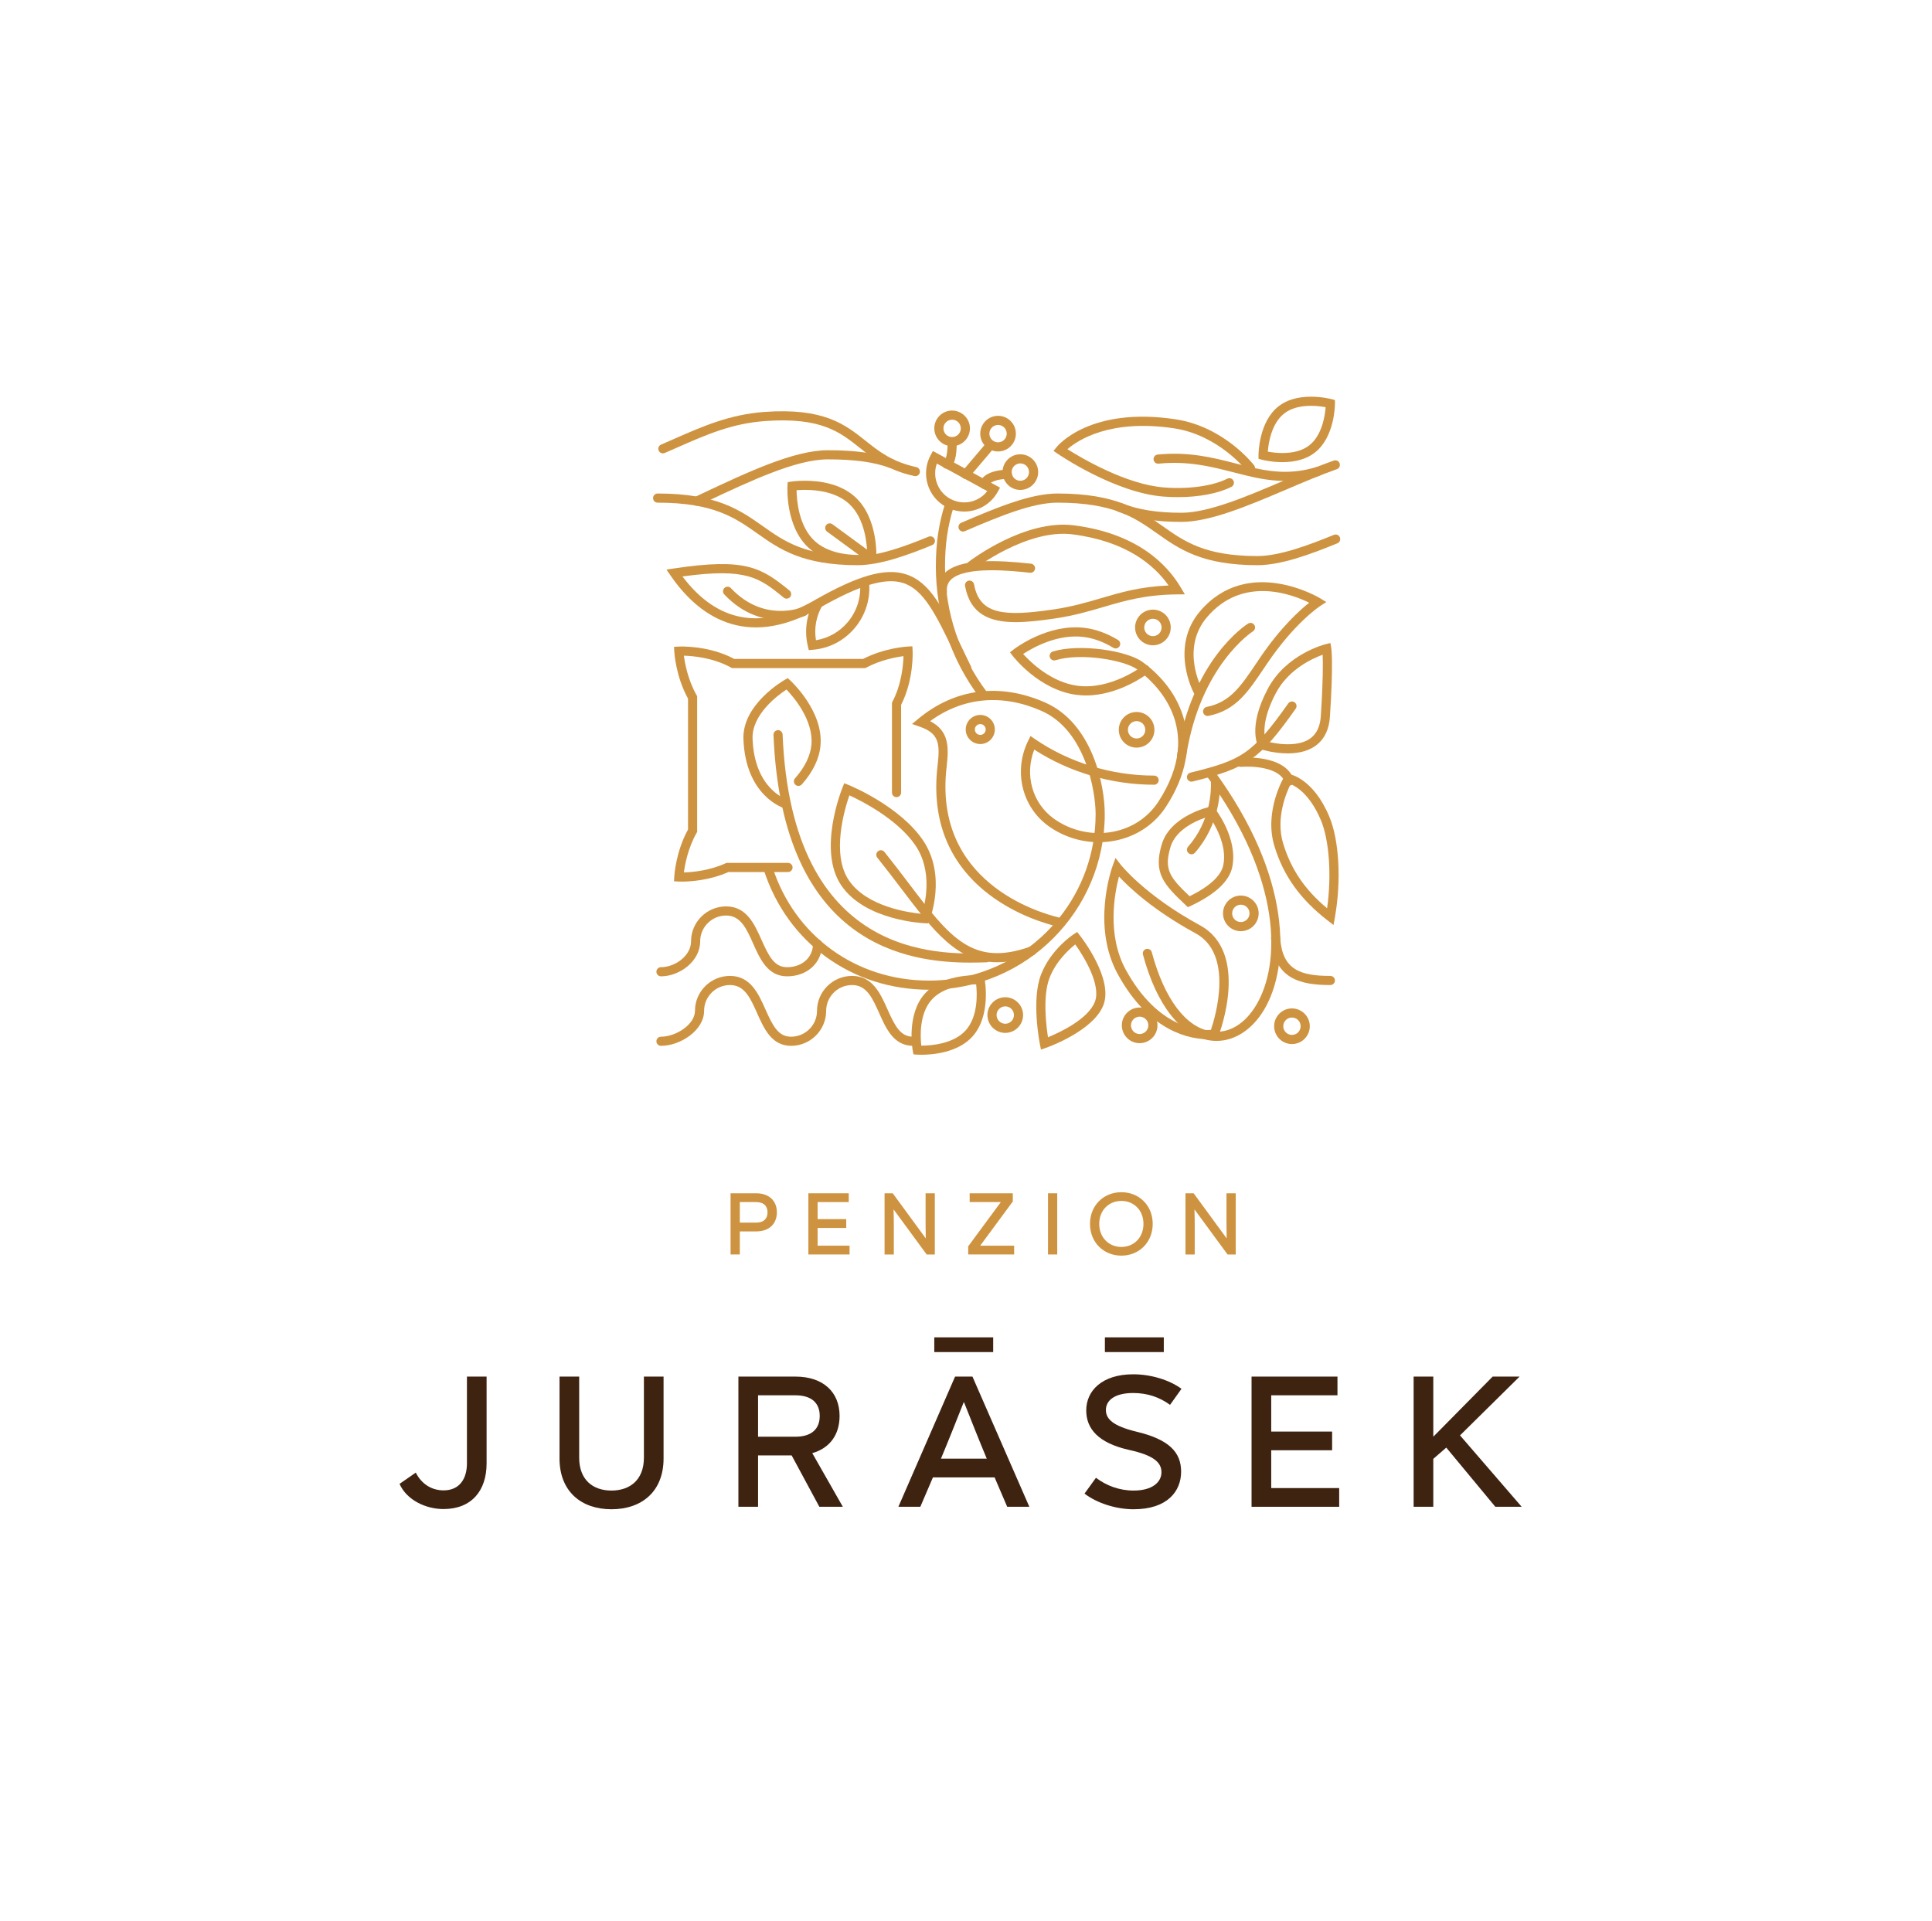 <?xml version="1.0" encoding="utf-8"?>
<!-- Generator: Adobe Illustrator 16.0.0, SVG Export Plug-In . SVG Version: 6.00 Build 0)  -->
<!DOCTYPE svg PUBLIC "-//W3C//DTD SVG 1.1//EN" "http://www.w3.org/Graphics/SVG/1.1/DTD/svg11.dtd">
<svg version="1.1" id="Vrstva_1" xmlns="http://www.w3.org/2000/svg" xmlns:xlink="http://www.w3.org/1999/xlink" x="0px" y="0px"
	 width="1197.684px" height="1191px" viewBox="0 0 1197.684 1191" enable-background="new 0 0 1197.684 1191" xml:space="preserve">
<rect y="0.001" fill="#FFFFFF" width="1197.684" height="1190.999"/>
<g>
	<path fill="#CE9341" d="M468.692,745.261h-10.067v12.744h10.067c5.063,0,7.114-2.73,7.114-6.4
		C475.806,747.991,473.755,745.261,468.692,745.261 M468.749,763.447h-10.124v14.295h-5.728v-37.934h0.056h15.795
		c8.284,0,12.849,4.896,12.849,11.796C481.598,758.562,477.032,763.447,468.749,763.447"/>
</g>
<polygon fill="#CE9341" points="526.66,777.742 501.129,777.742 501.129,739.809 526.157,739.809 526.157,745.261 506.859,745.261 
	506.859,755.831 524.599,755.831 524.599,761.287 506.859,761.287 506.859,772.291 526.66,772.291 "/>
<g>
	<path fill="#CE9341" d="M579.514,739.809v37.934h-5.063l-20.41-27.809h-0.116c0.116,2.84,0.165,6.232,0.165,9.067v18.741h-5.731
		v-37.934h5.068l20.358,27.816h0.109c-0.057-2.837-0.109-6.232-0.109-9.069v-18.747H579.514z"/>
</g>
<polygon fill="#CE9341" points="628.691,772.291 628.691,777.742 600.215,777.742 600.215,772.683 620.351,745.376 620.351,745.261 
	601.106,745.261 601.106,739.809 627.859,739.809 627.859,744.873 607.728,772.186 607.728,772.291 "/>
<rect x="649.672" y="739.809" fill="#CE9341" width="5.729" height="37.934"/>
<g>
	<path fill="#CE9341" d="M695.173,744.542c-7.783,0-13.733,5.788-13.733,14.235c0,8.456,5.95,14.294,13.733,14.294
		c7.733,0,13.684-5.838,13.684-14.294C708.856,750.33,702.906,744.542,695.173,744.542 M695.173,778.467
		c-11.014,0-19.464-8.231-19.464-19.689c0-11.456,8.45-19.635,19.464-19.635c10.958,0,19.415,8.179,19.415,19.635
		C714.588,770.235,706.131,778.467,695.173,778.467"/>
	<path fill="#CE9341" d="M766.05,739.809v37.934h-5.065l-20.407-27.809h-0.115c0.115,2.84,0.167,6.232,0.167,9.067v18.741h-5.729
		v-37.934h5.068l20.352,27.816h0.111c-0.06-2.837-0.111-6.232-0.111-9.069v-18.747H766.05z"/>
	<path fill="#3F2311" d="M257.746,912.986c3.431,6.746,9.467,11.01,17.276,11.01c9.946,0,14.439-7.34,14.439-16.691v-53.848h12.188
		v53.848c0,16.922-9.346,28.274-26.746,28.274c-10.766,0-22.723-5.431-27.217-15.607L257.746,912.986z"/>
	<path fill="#3F2311" d="M411.36,904.229c0,20.352-13.375,31.476-32.309,31.476c-18.818,0-32.195-11.124-32.195-31.476v-50.782
		h12.192v50.303c0,13.732,8.519,20.361,20.003,20.361c11.478,0,20.12-6.629,20.12-20.361v-50.303h12.189V904.229z"/>
	<path fill="#3F2311" d="M469.937,890.739h23.078c10.415,0,15.148-5.089,15.148-12.907c0-7.693-4.734-12.782-15.148-12.782h-23.078
		V890.739z M490.767,902.332h-20.831v31.84h-12.192v-80.715h35.385c17.279,0,27.347,9.707,27.347,24.375
		c0,11.604-6.043,20.005-16.932,23.083l18.943,33.257h-14.56L490.767,902.332z"/>
	<path fill="#3F2311" d="M583.314,904.343h28.403c-4.853-11.603-9.467-23.311-14.079-34.913h-0.24
		C592.779,881.032,588.167,892.74,583.314,904.343 M616.571,915.947H578.34l-7.81,18.225h-13.611l35.152-80.715h10.769
		l35.271,80.715h-13.73L616.571,915.947z"/>
	<path fill="#3F2311" d="M732.197,912.394c0,11.957-8.287,23.312-29.469,23.312c-10.889,0-22.722-3.785-30.417-9.705l7.102-9.822
		c6.39,4.859,14.443,7.934,23.315,7.934c11.833,0,17.276-5.328,17.276-11.363c0-6.162-4.968-10.529-20.117-13.845
		c-18.938-4.265-26.512-13.021-26.512-24.502c0-12.188,9.825-22.373,29.113-22.373c10.89,0,22.367,3.441,29.943,8.997l-7.096,9.947
		c-6.515-4.735-13.971-7.34-22.848-7.34c-11.709,0-16.921,4.731-16.921,10.54c0,5.555,4.378,9.936,19.168,13.49
		C724.856,892.503,732.197,900.435,732.197,912.394"/>
</g>
<polygon fill="#3F2311" points="830.184,934.172 775.861,934.172 775.861,853.457 829.119,853.457 829.119,865.05 788.054,865.05 
	788.054,887.539 825.805,887.539 825.805,899.132 788.054,899.132 788.054,922.568 830.184,922.568 "/>
<polygon fill="#3F2311" points="896.573,897.483 888.525,904.469 888.525,934.172 876.333,934.172 876.333,853.447 888.525,853.447 
	888.525,890.499 888.761,890.499 925.334,853.447 942.021,853.447 905.093,889.905 943.319,934.172 926.986,934.172 "/>
<rect x="579.182" y="829.12" fill="#3F2311" width="36.513" height="9.141"/>
<rect x="684.945" y="829.12" fill="#3F2311" width="36.516" height="9.141"/>
<g>
	<path fill="#CE9341" d="M629.704,385.714c-16.189,0-28.21-4.839-31.457-22.417c-0.284-1.536,0.731-3.011,2.285-3.296
		c1.529-0.299,2.999,0.735,3.296,2.275c3.478,18.823,18.501,20.036,48.841,15.63c11.723-1.701,20.938-4.415,29.858-7.035
		c12.475-3.67,24.341-7.154,41.909-7.889c-9.108-12.916-26.518-27.472-59.507-31.686c-28.132-3.624-60.853,21.401-61.179,21.645
		c-1.24,0.96-3.018,0.731-3.977-0.505c-0.952-1.236-0.724-3.018,0.522-3.984c1.409-1.08,34.939-26.629,65.355-22.773
		c38.844,4.957,57.519,23.705,66.345,38.562l2.509,4.228l-4.915,0.048c-19.661,0.21-32.197,3.885-45.474,7.792
		c-9.099,2.674-18.512,5.44-30.628,7.206C644.999,384.747,636.934,385.714,629.704,385.714"/>
	<path fill="#CE9341" d="M493.81,303.908c0.075,6.099,1.268,22.421,11.314,31.575c7.781,7.094,19.202,8.58,27.418,8.58
		c2.047,0,3.791-0.093,5.073-0.196c-0.076-6.092-1.283-22.424-11.325-31.579c-7.771-7.088-19.201-8.585-27.423-8.585
		C496.836,303.702,495.093,303.805,493.81,303.908 M532.542,349.735c-9.212,0-22.119-1.749-31.231-10.068
		c-14.479-13.192-13.198-37.455-13.136-38.476l0.135-2.282l2.266-0.343c0.139-0.028,3.444-0.524,8.292-0.524
		c9.218,0,22.124,1.746,31.236,10.065c14.479,13.191,13.199,37.447,13.137,38.479l-0.134,2.28l-2.262,0.347
		C540.705,349.234,537.397,349.735,532.542,349.735"/>
	<path fill="#CE9341" d="M749.665,506.138c-5.223,1.527-20.419,6.933-24.021,18.89c-4.216,13.989-0.575,18.886,11.824,30.628
		c12.297-6.051,19.503-12.681,20.874-19.241C760.956,523.95,752.706,510.541,749.665,506.138 M736.403,562.444l-1.399-1.327
		c-13.763-12.94-20.141-19.953-14.783-37.717c5.304-17.631,28.99-23.044,29.991-23.265l1.732-0.383l1.108,1.399
		c0.593,0.752,14.545,18.723,10.84,36.429c-1.839,8.786-10.51,16.882-25.74,24.049L736.403,562.444z"/>
	<path fill="#CE9341" d="M800.078,486.118c-2.692,5.422-9.341,21.175-4.671,36.664c4.843,16.044,13.326,28.654,27.284,40.343
		c2.864-20.313,1.378-42.245-3.891-54.729C812.193,492.742,803.758,487.66,800.078,486.118 M826.682,573.5l-3.703-2.873
		c-16.97-13.143-27.452-27.82-32.993-46.213c-6.475-21.444,5.737-42.284,6.265-43.166l0.977-1.643l1.894,0.302
		c0.604,0.091,14.905,2.592,24.898,26.273c6.17,14.622,7.568,39.826,3.482,62.711L826.682,573.5z"/>
	<path fill="#CE9341" d="M486.763,501.093c-0.279,0-0.562-0.038-0.849-0.125c-0.958-0.306-23.714-7.828-25.047-42.676
		c-0.823-21.482,24.587-36.228,25.675-36.841l1.786-1.025l1.532,1.399c0.844,0.776,20.64,19.211,18.79,40.319
		c-0.708,8.144-4.599,16.27-11.555,24.146c-1.025,1.179-2.821,1.289-3.996,0.259c-1.168-1.036-1.289-2.827-0.249-3.996
		c6.138-6.957,9.554-13.994,10.167-20.907c1.327-15.201-11.076-29.56-15.474-34.14c-5.5,3.611-21.587,15.522-21.017,30.566
		c1.183,30.675,20.289,37.229,21.094,37.492c1.484,0.488,2.308,2.07,1.84,3.565C489.076,500.327,487.96,501.093,486.763,501.093"/>
	<path fill="#CE9341" d="M526.55,493.087c-3.043,8.782-11.292,36.544-0.326,52.689c11.24,16.552,37.705,20.107,45.328,20.796
		c1.949-6.247,6.895-26.306-4.059-42.431C556.416,507.839,534.225,496.618,526.55,493.087 M575.418,572.467l-2.002-0.082
		c-1.51-0.062-37.132-1.71-51.877-23.422c-14.794-21.784,0.133-59.171,0.775-60.756l1.064-2.616l2.626,1.055
		c1.283,0.532,31.734,13.068,46.175,34.311c14.785,21.774,4.432,48.522,3.98,49.648L575.418,572.467z"/>
	<path fill="#CE9341" d="M730.156,308.218c-2.951,0-5.95-0.119-8.974-0.355c-29.827-2.339-64.109-25.592-65.563-26.579l-2.524-1.732
		l1.927-2.378c0.829-1.035,20.937-25.197,73.673-17.226c29.951,4.525,48.004,27.595,48.761,28.568
		c0.948,1.241,0.72,3.016-0.519,3.974c-1.24,0.956-3.021,0.716-3.967-0.515c-0.182-0.223-17.476-22.249-45.129-26.419
		c-39.73-5.979-59.765,7.404-66.122,12.928c8.867,5.606,36.399,21.885,59.908,23.725c15.154,1.19,30.188-0.895,39.199-5.44
		c1.399-0.706,3.101-0.148,3.805,1.251c0.704,1.396,0.139,3.109-1.246,3.811C755.198,305.955,743.191,308.218,730.156,308.218"/>
	<path fill="#CE9341" d="M501.393,403.049l-0.57-2.349c-2.319-9.536-0.926-19.446,3.937-27.909c0.786-1.348,2.501-1.813,3.872-1.044
		c1.35,0.781,1.82,2.517,1.044,3.871c-3.718,6.471-5.06,13.942-3.847,21.292c7.699-1.227,14.607-5.146,19.709-11.208
		c5.625-6.693,8.333-15.189,7.622-23.907c-0.134-1.566,1.035-2.929,2.586-3.046c1.615-0.137,2.933,1.024,3.054,2.583
		c0.842,10.214-2.343,20.158-8.927,28.017c-6.616,7.873-15.873,12.667-26.061,13.501L501.393,403.049z"/>
	<path fill="#CE9341" d="M599.367,417.216c-1.054,0-2.059-0.584-2.554-1.591c-1.757-3.621-3.419-7.092-5.015-10.417
		c-11.457-23.934-19.03-39.747-32.077-43.819c-11.02-3.427-27.097,1.428-52.134,15.769c-46.207,26.46-75.455,3.56-91.868-20.3
		l-2.563-3.73l4.483-0.676c44.536-6.716,54.199-0.658,71.79,13.668c1.213,0.984,1.391,2.772,0.413,3.981
		c-0.996,1.212-2.78,1.404-3.991,0.407c-15.038-12.244-22.857-18.603-62.774-13.117c21.53,28.577,49,33.571,81.693,14.849
		c26.871-15.388,43.826-20.265,56.639-16.263c15.407,4.804,23.399,21.504,35.501,46.788c1.591,3.311,3.248,6.777,5.001,10.379
		c0.686,1.403,0.102,3.104-1.308,3.78C600.205,417.12,599.78,417.216,599.367,417.216"/>
	<path fill="#CE9341" d="M483.95,384.377c-9.817,0-22.934-3.066-34.969-15.867c-1.078-1.143-1.019-2.932,0.121-4.002
		c1.131-1.085,2.928-1.026,3.995,0.126c20.351,21.626,43.706,12.011,43.942,11.917c1.422-0.618,3.104,0.047,3.718,1.498
		c0.613,1.437-0.063,3.1-1.5,3.708C499.127,381.815,492.915,384.377,483.95,384.377"/>
	<path fill="#CE9341" d="M576.61,447.091c11.752,6.046,11.656,16.097,10.22,28.371c-8.371,71.134,56.657,90.293,69.94,93.449
		c14.037-17.63,22.426-39.946,22.426-64.177c0-13.663-6.014-51.817-33.502-63.977C621.251,429.949,596.89,432.24,576.61,447.091
		 M575.982,613.615c-47.794,0-88.036-29.19-102.525-74.368c-0.478-1.489,0.346-3.084,1.84-3.569
		c1.476-0.484,3.076,0.351,3.549,1.834c13.721,42.792,51.852,70.444,97.135,70.444c30.423,0,57.807-13.228,76.716-34.24
		c-18.62-5.025-79.935-27.15-71.493-98.925c1.601-13.663,1.035-20.093-11.06-24.279l-4.75-1.653l3.865-3.206
		c22.733-18.895,50.697-22.479,78.733-10.071c29.167,12.896,36.87,50.874,36.87,69.151
		C684.864,564.772,636.027,613.615,575.982,613.615"/>
	<path fill="#CE9341" d="M824.713,610.707c-18.135,0-35.131-3.511-36.747-28.932c-0.1-1.565,1.08-2.908,2.641-3.008
		c1.606-0.121,2.912,1.078,3.005,2.639c1.265,19.767,12.358,23.638,31.102,23.638c1.566,0,2.831,1.265,2.831,2.827
		C827.544,609.432,826.279,610.707,824.713,610.707"/>
	<path fill="#CE9341" d="M738.632,484.612c-1.274,0-2.424-0.862-2.746-2.156c-0.374-1.523,0.551-3.057,2.074-3.43
		c31.596-7.785,38.304-11.335,60.643-42.921c0.9-1.269,2.664-1.581,3.946-0.675c1.286,0.906,1.582,2.673,0.678,3.947
		c-22.129,31.29-29.896,36.775-63.914,45.149C739.081,484.584,738.851,484.612,738.632,484.612"/>
	<path fill="#CE9341" d="M618.244,596.573c-24.843,0-39.473-19.268-59.479-45.579c-4.668-6.152-9.487-12.494-14.915-19.279
		c-0.973-1.221-0.78-3.008,0.446-3.985c1.216-0.967,2.998-0.777,3.98,0.441c5.477,6.84,10.313,13.223,15,19.393
		c25.509,33.564,39.563,52.057,75.415,39.328c1.475-0.514,3.095,0.249,3.61,1.719c0.528,1.475-0.243,3.105-1.719,3.627
		C632.219,595.204,624.869,596.573,618.244,596.573"/>
	<path fill="#CE9341" d="M601.538,596.795c-37.743,0-116.64-9.702-122.044-141.157c-0.075-1.566,1.142-2.884,2.712-2.951
		c1.465-0.163,2.884,1.145,2.946,2.712c5.715,139.048,96.437,136.466,126.221,135.549c1.6-0.046,2.869,1.188,2.918,2.755
		c0.042,1.563-1.188,2.866-2.75,2.91C608.695,596.698,605.327,596.795,601.538,596.795"/>
	<path fill="#CE9341" d="M779.507,350.399c-34.278,0-48.393-9.954-62.041-19.583c-13.99-9.867-27.193-19.177-61.917-19.177
		c-15.192,0-34.99,8-57.432,17.675c-1.418,0.623-3.096-0.033-3.709-1.476c-0.623-1.432,0.029-3.098,1.471-3.72
		c23.021-9.934,43.397-18.155,59.67-18.155c36.52,0,51.088,10.276,65.175,20.216c13.528,9.547,26.301,18.559,58.783,18.559
		c13.554,0,31.574-6.651,47.408-13.153c1.458-0.601,3.111,0.099,3.696,1.541c0.598,1.454-0.093,3.106-1.54,3.701
		C811.903,343.88,794.004,350.399,779.507,350.399"/>
	<path fill="#CE9341" d="M567.44,295.201c-0.196,0-0.402-0.031-0.599-0.07c-16.328-3.537-25.22-10.606-33.81-17.445
		c-12.39-9.855-24.089-19.156-58.785-16.641c-20.547,1.501-36.155,8.36-54.221,16.308c-2.61,1.157-5.261,2.321-7.968,3.487
		c-1.427,0.623-3.099-0.042-3.722-1.479c-0.629-1.433,0.039-3.103,1.485-3.721c2.687-1.162,5.328-2.319,7.923-3.463
		c17.779-7.829,34.572-15.217,56.092-16.782c36.884-2.673,50.024,7.757,62.721,17.857c8.466,6.727,16.448,13.08,31.487,16.337
		c1.527,0.337,2.491,1.845,2.17,3.379C569.923,294.283,568.748,295.201,567.44,295.201"/>
	<path fill="#CE9341" d="M531.638,350.399c-34.274,0-48.398-9.954-62.041-19.583c-13.986-9.867-27.194-19.177-61.917-19.177
		c-1.571,0-2.836-1.271-2.836-2.837c0-1.568,1.265-2.838,2.836-2.838c36.525,0,51.089,10.276,65.184,20.222
		c13.52,9.546,26.296,18.552,58.774,18.552c13.03,0,29.575-6.077,44.048-12.02c1.445-0.601,3.095,0.099,3.688,1.547
		c0.603,1.457-0.096,3.105-1.538,3.699C562.851,344.116,545.646,350.399,531.638,350.399"/>
	<path fill="#CE9341" d="M732.384,323.561c-15.8,0-28.256-2.01-39.212-6.348c-1.452-0.572-2.166-2.216-1.596-3.674
		c0.58-1.457,2.238-2.168,3.679-1.593c10.276,4.063,22.076,5.955,37.129,5.955c16.773,0,40.147-9.975,62.755-19.613
		c10.641-4.532,21.641-9.227,31.721-12.755c1.476-0.511,3.085,0.261,3.607,1.736c0.521,1.478-0.264,3.092-1.729,3.612
		c-9.913,3.469-20.821,8.118-31.377,12.617C774.231,313.358,750.316,323.561,732.384,323.561"/>
	<path fill="#CE9341" d="M431.888,313.543c-1.063,0-2.089-0.602-2.562-1.627c-0.671-1.413-0.063-3.107,1.35-3.768l4.709-2.223
		c27.969-13.172,56.891-26.795,77.779-26.795c17.343,0,30.269,1.82,40.683,5.749c1.467,0.553,2.205,2.187,1.647,3.65
		c-0.549,1.476-2.188,2.202-3.644,1.653c-9.761-3.679-22.048-5.387-38.687-5.387c-19.624,0-47.96,13.35-75.359,26.26l-4.714,2.218
		C432.699,313.451,432.291,313.543,431.888,313.543"/>
	<path fill="#CE9341" d="M566.066,648.4c-12.031,0-16.808-10.75-21.023-20.227c-4.179-9.371-7.782-17.471-16.812-17.471
		c-8.866,0-16.082,7.181-16.082,16.01c0,11.963-9.765,21.688-21.77,21.688c-12.02,0-16.806-10.75-21.022-20.227
		c-4.168-9.371-7.781-17.471-16.807-17.471c-8.853,0-16.067,7.181-16.067,16.01c0,12.011-14.632,21.688-26.734,21.688
		c-1.571,0-2.836-1.27-2.836-2.836c0-1.561,1.265-2.827,2.836-2.827c9.281,0,21.071-7.55,21.071-16.024
		c0-11.953,9.749-21.673,21.73-21.673c12.71,0,17.635,11.071,21.99,20.831c4.657,10.495,8.058,16.867,15.838,16.867
		c8.882,0,16.098-7.185,16.098-16.024c0-11.953,9.762-21.673,21.754-21.673c12.716,0,17.645,11.071,21.985,20.831
		c4.668,10.495,8.063,16.867,15.851,16.867c1.561,0,2.83,1.267,2.83,2.827C568.896,647.131,567.627,648.4,566.066,648.4"/>
	<path fill="#CE9341" d="M487.949,605.303c-12.028,0-16.804-10.741-21.016-20.227c-4.174-9.37-7.781-17.472-16.811-17.472
		c-8.868,0-16.074,7.187-16.074,16.02c0,12.408-12.839,21.679-24.299,21.679c-1.566,0-2.836-1.274-2.836-2.837
		c0-1.561,1.27-2.835,2.836-2.835c8.614,0,18.637-6.986,18.637-16.006c0-11.947,9.754-21.683,21.736-21.683
		c12.719,0,17.644,11.071,21.985,20.831c4.666,10.497,8.058,16.859,15.842,16.859c9.29,0,16.026-6.055,16.026-14.387
		c0-1.566,1.27-2.831,2.835-2.831c1.562,0,2.828,1.265,2.828,2.831C509.639,596.862,500.516,605.303,487.949,605.303"/>
	<path fill="#CE9341" d="M681.156,522.153c-11.106,0-22.1-3.479-31.218-10.051c-16.476-11.876-21.759-34.092-12.565-52.843
		l1.446-2.946l2.702,1.854c21.323,14.625,47.573,22.684,73.936,22.684c1.563,0,2.833,1.27,2.833,2.831
		c0,1.572-1.27,2.833-2.833,2.833c-26.343,0-52.592-7.714-74.31-21.785c-6.075,15.58-1.26,33.152,12.103,42.782
		c10.511,7.569,23.814,10.534,36.521,8.182c11.867-2.213,21.898-8.825,28.276-18.607c29.874-45.876-2.592-74.498-13.253-82.182
		c-7.698-5.538-34.461-10.436-50.451-5.577c-1.505,0.45-3.077-0.393-3.536-1.882c-0.455-1.506,0.393-3.081,1.892-3.54
		c16.533-5.019,45.695-0.594,55.407,6.395c24.087,17.362,40.597,50.088,14.691,89.88c-7.232,11.091-18.587,18.579-31.991,21.075
		C687.613,521.861,684.376,522.153,681.156,522.153"/>
	<path fill="#CE9341" d="M609.663,433.773c-0.863,0-1.705-0.384-2.268-1.122c-17.812-23.618-27.23-51.767-27.245-81.422
		c0-14.3,1.735-26.212,5.61-38.623c0.466-1.498,2.061-2.335,3.561-1.859c1.479,0.464,2.308,2.056,1.849,3.55
		c-3.688,11.843-5.336,23.23-5.336,36.932c0,28.415,9.017,55.392,26.086,78.002c0.942,1.25,0.699,3.028-0.556,3.976
		C610.85,433.59,610.257,433.773,609.663,433.773"/>
	<path fill="#CE9341" d="M607.699,448.911c-1.859,0-3.359,1.505-3.359,3.354c0,1.85,1.5,3.364,3.359,3.364
		c1.854,0,3.361-1.514,3.361-3.364C611.061,450.416,609.553,448.911,607.699,448.911 M607.699,461.291
		c-4.983,0-9.031-4.052-9.031-9.026c0-4.973,4.048-9.025,9.031-9.025c4.978,0,9.021,4.052,9.021,9.025
		C616.72,457.238,612.677,461.291,607.699,461.291"/>
	<path fill="#CE9341" d="M584.2,369.957c-1.442,0-2.679-1.109-2.822-2.573c-0.446-4.827,0.934-8.863,4.12-11.999
		c9.419-9.291,32.4-8.202,53.637-5.917c1.563,0.173,2.679,1.577,2.517,3.125c-0.179,1.55-1.62,2.674-3.125,2.511
		c-11.019-1.195-40.26-4.35-49.057,4.319c-1.931,1.906-2.737,4.341-2.449,7.425c0.145,1.564-0.995,2.949-2.548,3.091
		C584.372,369.947,584.281,369.957,584.2,369.957"/>
	<path fill="#CE9341" d="M748.62,443.881c-1.321,0-2.504-0.929-2.769-2.276c-0.312-1.527,0.681-3.022,2.208-3.334
		c14.525-2.917,21.07-12.658,30.991-27.417l1.601-2.392c13.065-19.383,25.07-30.16,30.948-34.791
		c-10.678-5.265-41.297-16.95-63.349,8.961c-16.57,19.472-3.311,44.077-3.18,44.327c0.76,1.37,0.257,3.095-1.107,3.852
		c-1.38,0.748-3.091,0.25-3.853-1.116c-0.151-0.273-15.259-28.316,3.827-50.737c29.723-34.913,73.989-8.329,74.431-8.053
		l3.848,2.359l-3.8,2.436c-0.157,0.099-15.762,10.26-33.066,35.929l-1.6,2.376c-10.305,15.354-17.765,26.455-34.57,29.818
		C748.995,443.862,748.807,443.881,748.62,443.881"/>
	<path fill="#CE9341" d="M673.231,431.162c-1.927,0-3.895-0.111-5.868-0.369c-22.973-2.957-38.878-23.277-39.544-24.139
		l-1.724-2.242l2.242-1.737c0.858-0.663,21.352-16.336,44.353-13.374c6.789,0.873,13.649,3.381,20.39,7.458
		c1.337,0.81,1.768,2.556,0.949,3.89c-0.806,1.339-2.535,1.766-3.892,0.957c-6.054-3.661-12.173-5.913-18.17-6.681
		c-16.332-2.125-31.868,6.695-37.719,10.533c4.704,5.176,17.52,17.632,33.828,19.711c20.653,2.683,39.969-12.073,40.167-12.222
		c1.243-0.962,3.012-0.733,3.975,0.503c0.964,1.236,0.729,3.018-0.511,3.971C710.931,418.034,693.718,431.162,673.231,431.162"/>
	<path fill="#CE9341" d="M666.559,585.535c-3.838,3.033-11.915,10.329-15.953,20.798c-4.274,11.062-2.099,29.286-0.938,36.74
		c7.268-2.989,24.906-11.2,29.083-22.014C682.64,610.979,672.447,593.676,666.559,585.535 M645.322,650.72l-0.639-3.19
		c-0.227-1.126-5.395-27.605,0.639-43.237c6.064-15.724,19.693-24.696,20.279-25.071l2.165-1.417l1.599,2.042
		c0.862,1.083,20.979,26.895,14.676,43.26c-6.215,16.079-34.441,26.12-35.64,26.538L645.322,650.72z"/>
	<path fill="#CE9341" d="M571.124,648.267h0.139c5.687,0,19.755-0.935,27.438-9.515c7.766-8.681,7.053-22.977,6.435-28.466h-0.121
		c-5.689,0-19.765,0.929-27.459,9.524C569.787,628.481,570.503,642.776,571.124,648.267 M571.263,653.924
		c-1.776,0-2.831-0.075-2.831-0.075l-2.165-0.174l-0.411-2.132c-0.164-0.919-4.082-22.611,7.483-35.513
		c11.729-13.114,34.489-11.321,34.489-11.321l2.159,0.163l0.408,2.136c0.167,0.915,4.087,22.623-7.482,35.529
		C593.711,652.817,577.707,653.924,571.263,653.924"/>
	<path fill="#CE9341" d="M785.94,280.01c2.045,0.376,5.338,0.852,9.054,0.852c6.938,0,12.505-1.569,16.52-4.661
		c8.116-6.235,9.888-18.65,10.272-23.738c-2.057-0.384-5.333-0.858-9.05-0.858c-6.953,0-12.514,1.569-16.538,4.672
		C788.106,262.504,786.328,274.917,785.94,280.01 M794.994,286.523c-6.988,0-12.502-1.457-12.733-1.519l-2.084-0.565l-0.004-2.162
		c-0.006-0.848,0.091-20.896,12.57-30.499c5.041-3.872,11.772-5.835,19.993-5.835c6.988,0,12.494,1.454,12.724,1.517l2.098,0.57
		l0.006,2.163c0,0.848-0.102,20.897-12.596,30.502C809.933,284.565,803.212,286.523,794.994,286.523"/>
	<path fill="#CE9341" d="M784.791,459.566c2.299,0.604,7.704,1.859,13.529,1.859c13.001,0,19.695-5.682,20.47-17.362
		c1.467-22.167,1.366-33.248,1.137-38.135c-6.497,2.365-21.205,9.112-28.966,23.729
		C781.652,447.216,783.775,456.769,784.791,459.566 M798.32,467.087c-8.609,0-16.098-2.356-16.418-2.462l-0.973-0.307l-0.542-0.852
		c-0.306-0.48-7.407-12.017,5.566-36.468c11.312-21.309,34.838-27.363,35.837-27.615l2.95-0.73l0.527,2.992
		c0.053,0.34,1.433,8.762-0.829,42.792C823.477,459.044,814.197,467.087,798.32,467.087"/>
	<path fill="#CE9341" d="M754.14,645.34c-1.26,0-2.525-0.087-3.789-0.259c-18.167-2.516-33.408-21.928-41.815-53.26
		c-0.402-1.509,0.493-3.066,2.003-3.468c1.542-0.403,3.072,0.498,3.474,2.003c7.79,29.021,21.309,46.925,37.11,49.104
		c10.519,1.468,20.584-4.502,27.656-16.374c15.2-25.506,16.241-78.051-30.877-142.2c-0.923-1.255-0.651-3.033,0.612-3.957
		c1.262-0.939,3.028-0.657,3.959,0.604c48.751,66.386,47.261,121.465,31.173,148.457C776.292,638.321,765.475,645.34,754.14,645.34"
		/>
	<path fill="#CE9341" d="M693.67,543.448c-2.76,10.468-7.584,36.194,4.206,57.753c20.222,36.984,46.084,37.82,52.805,37.292
		c2.808-8.326,14.291-46.921-9.554-59.88C714.989,564.418,699.955,550.189,693.67,543.448 M748.467,644.242
		c-10.08,0-35.663-3.928-55.568-40.329c-16.361-29.923-3.684-65.663-3.134-67.167l1.759-4.83l3.137,4.063
		c0.154,0.191,15.063,19.12,49.174,37.655c31.016,16.845,12.375,66.39,11.569,68.49l-0.564,1.471l-1.553,0.302
		C753.104,643.937,751.369,644.242,748.467,644.242"/>
	<path fill="#CE9341" d="M796.686,298.169c-11.19,0-21.343-2.599-31.868-5.306c-13.831-3.548-28.135-7.227-46.6-5.411
		c-1.566,0.188-2.938-0.987-3.095-2.542c-0.159-1.557,0.986-2.943,2.549-3.097c19.436-1.916,34.243,1.89,48.555,5.569
		c16.657,4.269,31.024,7.953,50.064,2.11c1.504-0.453,3.074,0.386,3.534,1.883c0.465,1.488-0.373,3.076-1.873,3.538
		C810.302,297.259,803.317,298.169,796.686,298.169"/>
	<path fill="#CE9341" d="M590.256,260.198c-0.207,0-0.418,0.014-0.629,0.038c-1.432,0.164-2.707,0.87-3.602,1.999
		c-0.896,1.128-1.299,2.529-1.136,3.957c0.339,2.919,2.965,5.092,5.964,4.735c2.941-0.34,5.069-3.013,4.732-5.962
		C595.275,262.243,592.981,260.198,590.256,260.198 M590.226,276.625c-5.609,0-10.324-4.205-10.966-9.78
		c-0.34-2.939,0.489-5.829,2.325-8.136c1.835-2.313,4.46-3.772,7.4-4.105c6.009-0.678,11.547,3.718,12.231,9.714
		c0.69,6.058-3.67,11.543-9.721,12.236C591.07,276.601,590.648,276.625,590.226,276.625"/>
	<path fill="#CE9341" d="M618.728,263.465c-0.216,0-0.422,0.01-0.628,0.033c-2.951,0.343-5.072,3.011-4.729,5.965
		c0.335,2.924,2.979,5.106,5.961,4.73c1.432-0.162,2.704-0.875,3.598-1.998c0.896-1.133,1.293-2.533,1.124-3.959
		C623.749,265.51,621.454,263.465,618.728,263.465 M618.698,279.897c-5.604,0-10.319-4.209-10.961-9.791
		c-0.689-6.046,3.66-11.539,9.71-12.236c6.137-0.697,11.567,3.713,12.235,9.719c0.343,2.929-0.474,5.813-2.313,8.118
		c-1.829,2.321-4.466,3.777-7.396,4.113C619.547,279.873,619.124,279.897,618.698,279.897"/>
	<path fill="#CE9341" d="M632.549,287.303c-0.212,0-0.417,0.015-0.634,0.033c-1.426,0.164-2.701,0.87-3.592,1.986
		c-0.901,1.141-1.303,2.542-1.137,3.979c0.331,2.92,3.01,5.102,5.951,4.736c2.951-0.34,5.074-3.019,4.734-5.972
		C637.564,289.354,635.275,287.303,632.549,287.303 M632.52,303.739c-5.605,0-10.329-4.211-10.955-9.792
		c-0.347-2.94,0.477-5.833,2.322-8.14c1.835-2.309,4.46-3.768,7.389-4.096c6.063-0.661,11.55,3.722,12.225,9.718
		c0.696,6.049-3.665,11.534-9.715,12.23C633.363,303.702,632.938,303.739,632.52,303.739"/>
	<path fill="#CE9341" d="M769.235,560.887c-0.212,0-0.422,0.01-0.627,0.038c-2.951,0.34-5.078,3.009-4.74,5.955
		c0.331,2.923,2.895,5.031,5.961,4.733c2.957-0.335,5.074-3.008,4.738-5.96C774.246,562.933,771.961,560.887,769.235,560.887
		 M769.207,577.314c-5.62,0-10.33-4.206-10.966-9.793c-0.696-6.045,3.672-11.536,9.715-12.225c6.075-0.685,11.541,3.708,12.24,9.706
		c0.694,6.065-3.671,11.545-9.72,12.235C770.049,577.291,769.627,577.314,769.207,577.314"/>
	<path fill="#CE9341" d="M714.716,383.632c-0.206,0-0.408,0.01-0.624,0.024c-1.422,0.177-2.705,0.884-3.597,2.007
		c-0.892,1.128-1.295,2.529-1.131,3.957c0.339,2.935,2.97,5.097,5.964,4.741c1.428-0.163,2.708-0.874,3.604-2.002
		c0.886-1.124,1.289-2.532,1.132-3.953C719.751,385.678,717.456,383.632,714.716,383.632 M714.71,400.058
		c-5.619,0-10.333-4.208-10.97-9.793c-0.342-2.925,0.487-5.813,2.322-8.121c1.832-2.309,4.462-3.768,7.388-4.11
		c6.194-0.688,11.551,3.723,12.242,9.722c0.335,2.925-0.489,5.819-2.323,8.126c-1.835,2.309-4.46,3.768-7.394,4.106
		C715.554,400.036,715.123,400.058,714.71,400.058"/>
	<path fill="#CE9341" d="M704.611,447.082c-0.205,0-0.413,0.01-0.628,0.033c-1.426,0.168-2.707,0.877-3.604,2.008
		c-0.896,1.121-1.296,2.524-1.128,3.952c0.333,2.927,2.984,5.093,5.958,4.739c1.433-0.164,2.723-0.882,3.613-2.003
		c0.886-1.131,1.293-2.534,1.126-3.962C709.637,449.126,707.348,447.082,704.611,447.082 M704.584,463.514L704.584,463.514
		c-5.603,0-10.315-4.206-10.952-9.782c-0.345-2.938,0.482-5.822,2.313-8.135c1.835-2.31,4.455-3.771,7.392-4.101
		c6.161-0.695,11.552,3.717,12.241,9.71c0.34,2.927-0.483,5.811-2.323,8.121c-1.831,2.313-4.46,3.77-7.394,4.106
		C705.436,463.485,705.011,463.514,704.584,463.514"/>
	<path fill="#CE9341" d="M706.505,630.302c-0.212,0-0.423,0.014-0.632,0.038c-1.425,0.162-2.703,0.88-3.594,1.997
		c-0.896,1.127-1.298,2.535-1.132,3.962c0.316,2.723,2.607,4.781,5.344,4.781c0.205,0,0.409-0.019,0.616-0.039
		c2.952-0.335,5.074-3.018,4.739-5.974C711.53,632.355,709.24,630.302,706.505,630.302 M706.491,646.744L706.491,646.744
		c-5.615,0-10.329-4.207-10.973-9.793c-0.34-2.933,0.484-5.817,2.314-8.135c1.839-2.31,4.471-3.771,7.396-4.102
		c6.07-0.695,11.557,3.718,12.245,9.711c0.689,6.061-3.675,11.551-9.721,12.239C707.328,646.714,706.9,646.744,706.491,646.744"/>
	<path fill="#CE9341" d="M800.922,630.853c-0.207,0-0.413,0.009-0.628,0.037c-1.428,0.153-2.702,0.878-3.598,1.999
		c-0.896,1.13-1.299,2.534-1.133,3.962c0.332,2.927,3.001,5.063,5.962,4.737c1.428-0.172,2.702-0.877,3.598-2.001
		c0.896-1.137,1.299-2.54,1.135-3.973C805.952,632.898,803.653,630.853,800.922,630.853 M800.901,647.289
		c-5.604,0-10.324-4.206-10.965-9.792c-0.341-2.933,0.482-5.821,2.323-8.126c1.834-2.317,4.464-3.779,7.393-4.11
		c6.084-0.686,11.55,3.718,12.241,9.712c0.33,2.927-0.49,5.82-2.325,8.129c-1.836,2.313-4.461,3.775-7.401,4.111
		C801.75,647.26,801.322,647.289,800.901,647.289"/>
	<path fill="#CE9341" d="M623.196,623.919c-0.205,0-0.41,0.025-0.627,0.044c-1.432,0.158-2.707,0.886-3.602,1.998
		c-0.896,1.14-1.299,2.539-1.133,3.967c0.341,2.922,3.001,5.067,5.961,4.733c2.956-0.335,5.068-3.009,4.732-5.965
		C628.218,625.98,625.928,623.919,623.196,623.919 M623.174,640.366c-5.603,0-10.32-4.211-10.966-9.787
		c-0.336-2.941,0.492-5.826,2.322-8.136c1.836-2.313,4.47-3.765,7.394-4.109c6.069-0.686,11.539,3.727,12.238,9.716
		c0.69,6.056-3.67,11.545-9.724,12.24C624.016,640.342,623.594,640.366,623.174,640.366"/>
	<path fill="#CE9341" d="M580.773,287.409c-1.271,3.55-1.389,7.417-0.306,11.119c1.36,4.623,4.431,8.439,8.662,10.756
		c2.648,1.437,5.634,2.201,8.622,2.201c5.654,0,10.905-2.629,14.286-7.009L580.773,287.409z M597.752,317.152
		c-3.938,0-7.855-1-11.335-2.905c-5.557-3.031-9.601-8.047-11.387-14.124c-1.783-6.068-1.088-12.471,1.94-18.027l1.354-2.484
		l41.604,22.72l-1.36,2.481C614.41,312.421,606.43,317.152,597.752,317.152"/>
	<path fill="#CE9341" d="M586.802,290.563c-1.563,0-2.827-1.267-2.827-2.832c0-1.26,0.824-2.33,1.955-2.697
		c0.564-0.973,1.476-4.197,1.476-9.956c0-1.564,1.273-2.831,2.841-2.831c1.558,0,2.831,1.267,2.831,2.831
		C593.077,280.859,592.259,290.563,586.802,290.563"/>
	<path fill="#CE9341" d="M610.42,303.235c-1.566,0-2.836-1.271-2.836-2.836c0-6.005,8.483-9.141,16.854-9.141
		c1.561,0,2.841,1.268,2.841,2.842c0,1.554-1.28,2.831-2.841,2.831c-7.225,0-11.187,2.608-11.187,3.468
		C613.252,301.964,611.982,303.235,610.42,303.235"/>
	<path fill="#CE9341" d="M598.63,296.922c-0.652,0-1.298-0.224-1.83-0.679c-1.193-1.01-1.347-2.794-0.331-3.993l14.44-17.024
		c1.014-1.194,2.803-1.324,3.996-0.318c1.188,1.011,1.336,2.799,0.325,3.994l-14.44,17.014
		C600.229,296.576,599.431,296.922,598.63,296.922"/>
	<path fill="#CE9341" d="M422.551,546.577c-1.083,0-1.745-0.034-1.869-0.043l-2.827-0.139l0.139-2.827
		c0.033-0.624,0.854-15.34,8.524-29.282v-81.17c-7.671-13.941-8.491-28.653-8.524-29.286l-0.139-2.822l2.827-0.141
		c0.767-0.061,18.598-0.865,34.537,7.667h79.787c13.491-6.918,27.185-7.667,27.769-7.696l2.826-0.139l0.149,2.816
		c0.033,0.731,0.814,17.811-7.135,33.481v54.39c0,1.556-1.27,2.831-2.832,2.831c-1.565,0-2.836-1.274-2.836-2.831v-55.774
		l0.325-0.614c5.646-10.77,6.665-22.752,6.814-28.201c-4.662,0.604-14.072,2.331-23.064,7.079l-0.623,0.33h-82.627l-0.646-0.359
		c-11.047-6.113-23.561-7.182-29.166-7.33c0.637,4.901,2.528,15.063,7.848,24.457l0.373,0.657v84.13l-0.373,0.662
		c-5.319,9.405-7.206,19.565-7.848,24.462c5.058-0.144,15.731-1.025,25.842-5.663l0.56-0.249h38.129
		c1.572,0,2.846,1.264,2.846,2.836c0,1.557-1.274,2.827-2.846,2.827h-36.898C439.511,546.022,427.168,546.577,422.551,546.577"/>
	<path fill="#CE9341" d="M540.41,349.247c-0.58,0-1.165-0.179-1.667-0.547l-26.038-19.122c-1.264-0.923-1.539-2.703-0.613-3.955
		c0.915-1.26,2.692-1.546,3.952-0.602l26.047,19.108c1.266,0.927,1.532,2.697,0.604,3.958
		C542.14,348.849,541.286,349.247,540.41,349.247"/>
	<path fill="#CE9341" d="M799.303,487.004c-1.175,0-2.266-0.734-2.673-1.903c-3.336-9.61-20.746-10.228-27.156-9.668
		c-1.647,0.173-2.94-1.006-3.079-2.567c-0.129-1.562,1.015-2.933,2.568-3.071c1.12-0.091,27.552-2.314,33.017,13.447
		c0.519,1.481-0.268,3.091-1.748,3.613C799.93,486.95,799.618,487.004,799.303,487.004"/>
	<path fill="#CE9341" d="M738.636,529.636c-0.666,0-1.332-0.239-1.868-0.713c-1.178-1.031-1.294-2.822-0.258-3.991
		c14.03-15.935,14.395-34.906,14.171-40.349c0-0.039-0.015-0.374-0.015-0.412c0-1.562,1.27-2.832,2.836-2.832
		c1.552,0,2.813,1.251,2.832,2.813c0.249,6.166-0.154,27.001-15.565,44.517C740.203,529.311,739.426,529.636,738.636,529.636"/>
	<path fill="#CE9341" d="M732.484,471.491c-0.14,0-0.287-0.015-0.432-0.043c-1.537-0.229-2.604-1.676-2.371-3.219
		c9.04-59.214,42.604-80.728,44.033-81.621c1.322-0.829,3.062-0.431,3.895,0.903c0.828,1.325,0.428,3.076-0.901,3.899
		c-0.326,0.216-32.808,21.208-41.424,77.671C735.071,470.48,733.86,471.491,732.484,471.491"/>
</g>
</svg>
